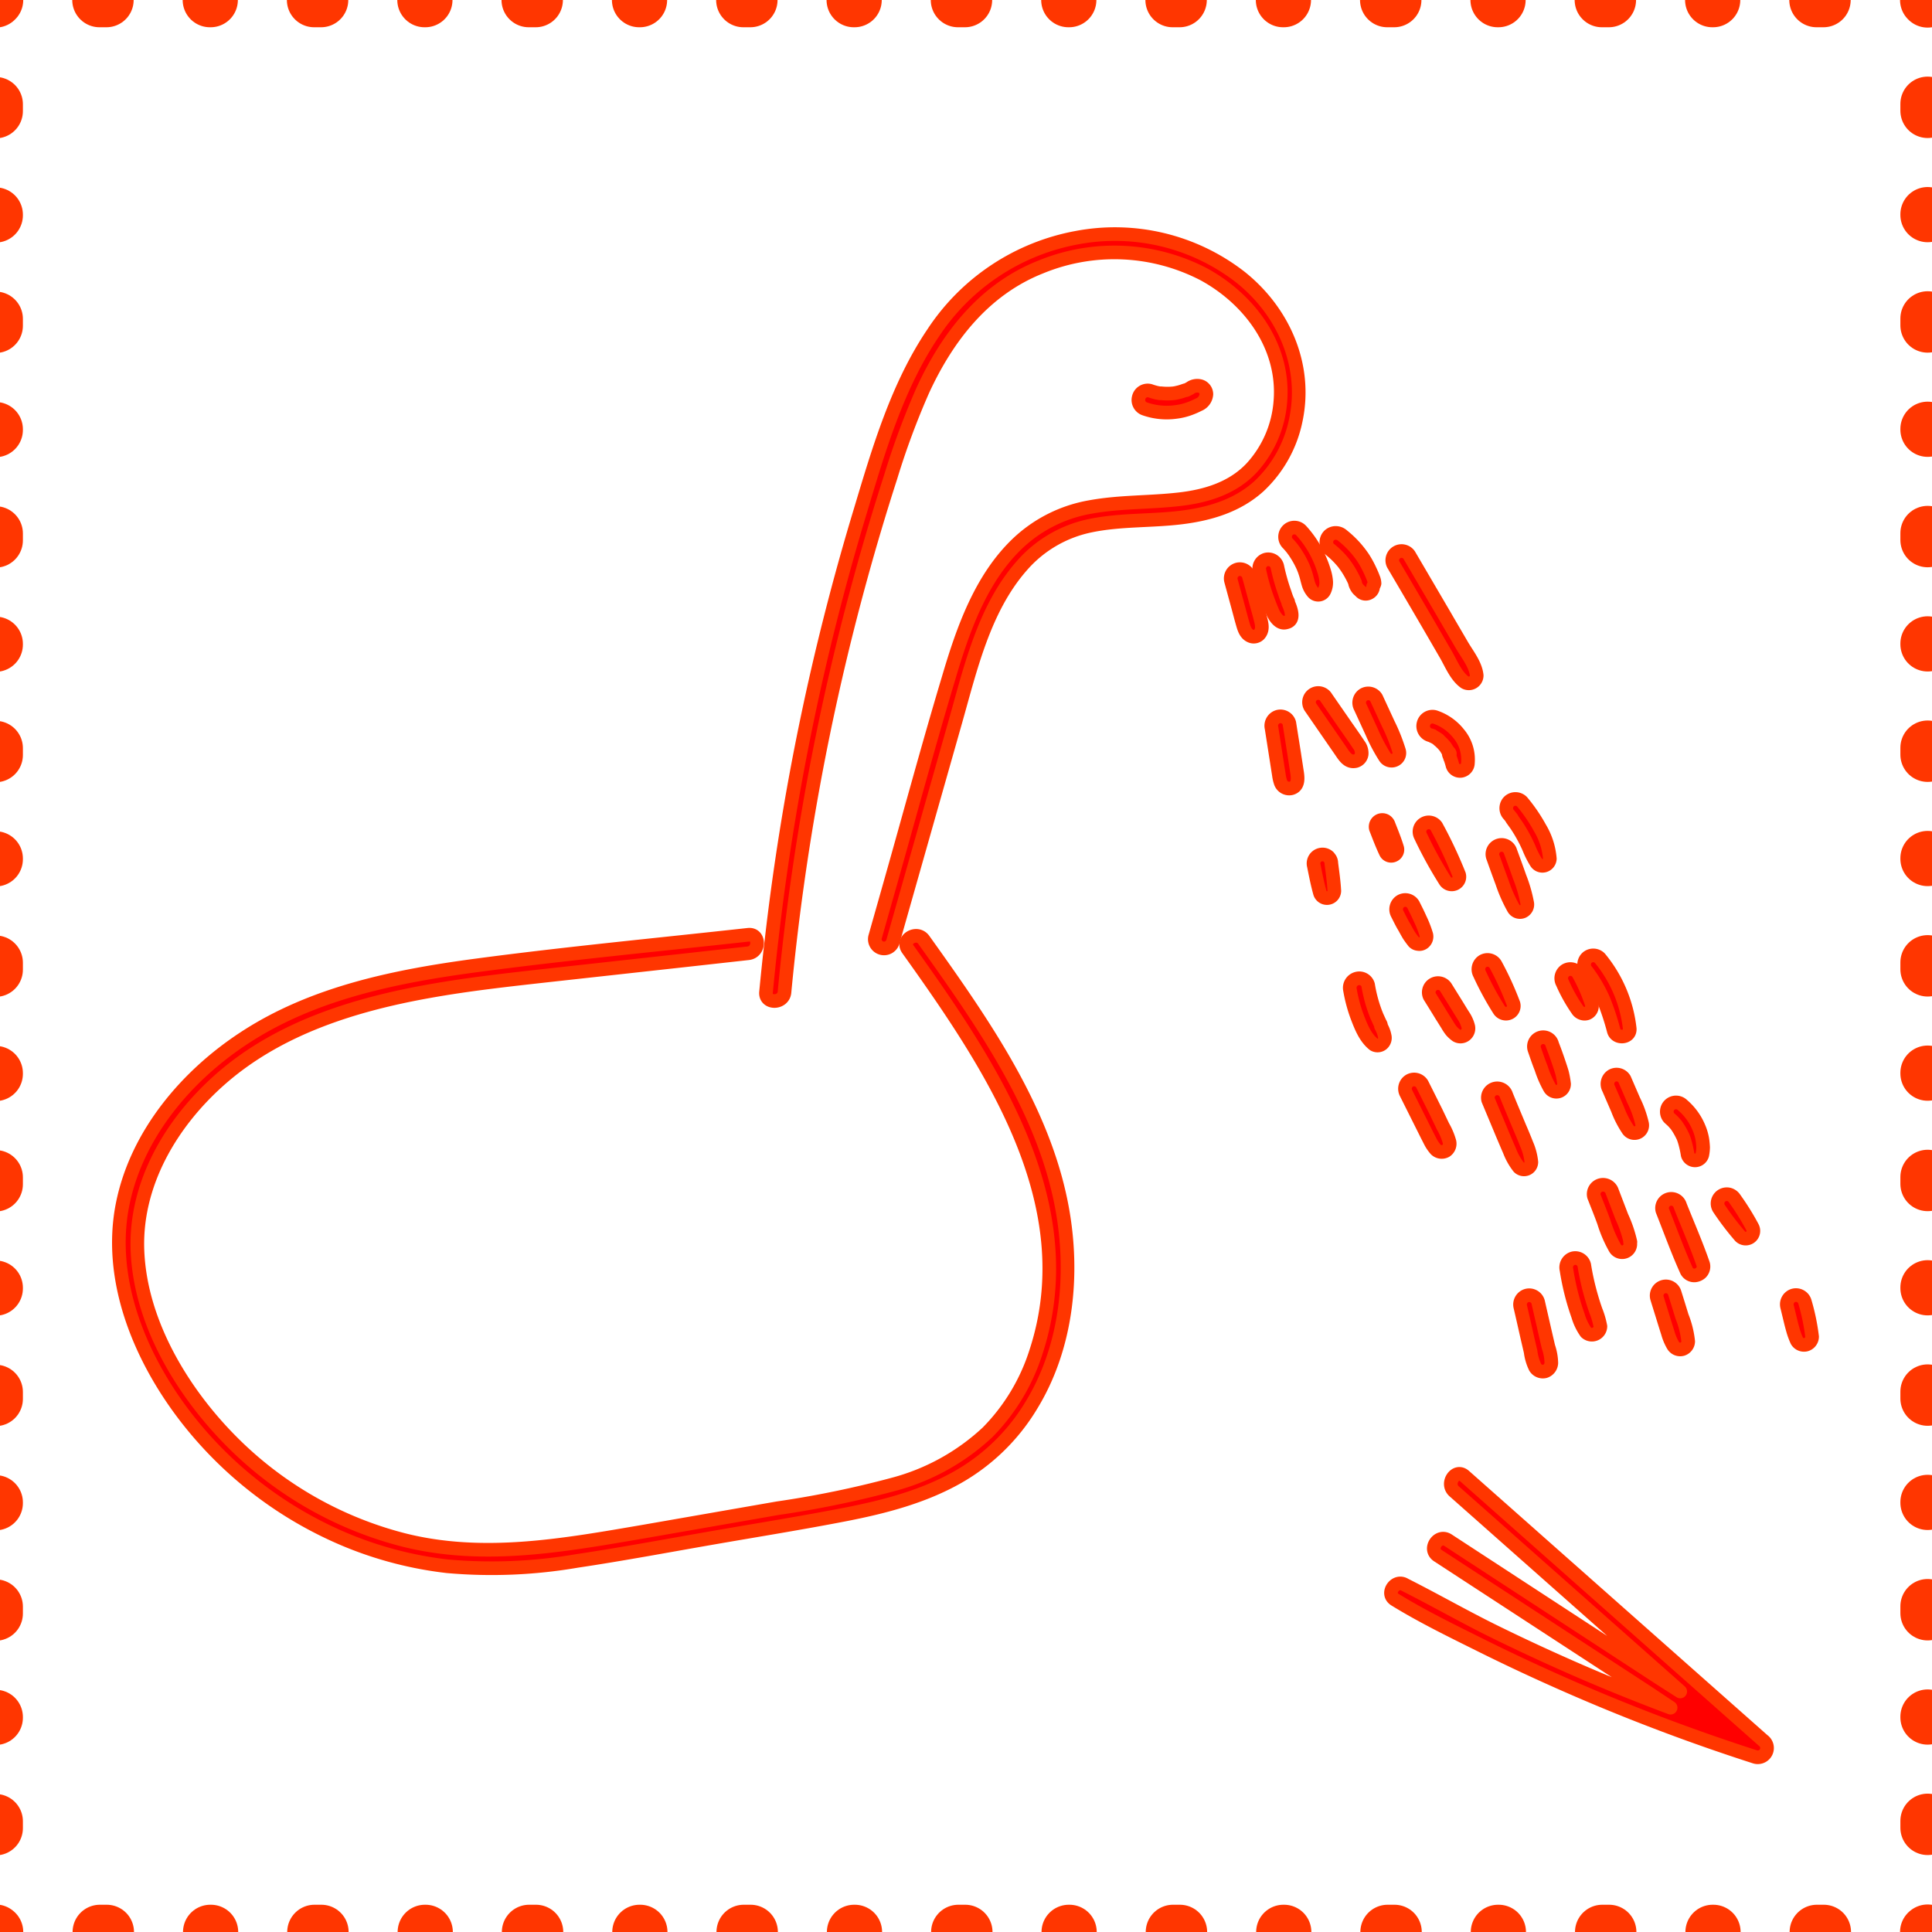 <svg id="Layer_1" data-name="Layer 1" xmlns="http://www.w3.org/2000/svg" viewBox="0 0 283.46 283.46"><defs><style>.cls-1,.cls-3,.cls-4,.cls-5{fill:none;}.cls-1,.cls-2,.cls-3,.cls-4,.cls-5{stroke:#ff3600;stroke-linecap:round;stroke-linejoin:round;}.cls-1,.cls-2{stroke-width:2px;}.cls-2{fill:red;}.cls-3,.cls-4,.cls-5{stroke-width:8px;}.cls-4{stroke-dasharray:1.01 15.19;}.cls-5{stroke-dasharray:0.1 15.19 1.01 15.19;}</style></defs><path class="cls-1" d="M113.47,144.24a409.72,409.72,0,0,1,18-78.86"/><path class="cls-2" d="M181.94,40.62A30,30,0,0,0,158,34.87a32.19,32.19,0,0,0-21.1,14c-5.27,7.8-8,17.2-10.68,26.12a358.51,358.51,0,0,0-13,62.76c-.31,2.6-.58,5.21-.83,7.82-.16,1.74,2.55,1.72,2.71,0a355.92,355.92,0,0,1,11.15-60.75q2.05-7.47,4.43-14.85a113.57,113.57,0,0,1,4.72-12.72c3.61-7.84,9-14.78,17.25-18.06a28.41,28.41,0,0,1,24,1.07c6.77,3.71,11.83,10.6,11.21,18.57a16.24,16.24,0,0,1-4.21,9.81c-2.81,3-6.73,4.18-10.7,4.62-4.33.49-8.7.34-13,1.13a20.6,20.6,0,0,0-10.41,5.12c-5.62,5.2-8.28,12.91-10.39,20.07-3,10-5.72,20.13-8.58,30.2l-2.17,7.66a1.35,1.35,0,0,0,2.61.72q4.58-16.14,9.16-32.27c2.22-7.82,4.2-16.55,9.7-22.83a18.13,18.13,0,0,1,10-5.91c4.41-.94,9-.68,13.41-1.22,4.18-.51,8.25-1.71,11.43-4.59a18.26,18.26,0,0,0,5.41-9.7C191.82,53.6,188.3,45.66,181.94,40.62Z"/><path class="cls-2" d="M176.1,56.65a1.77,1.77,0,0,0-1.53.32l-.43.22-.14.06-.09,0c-.3.1-.6.21-.92.29l-.47.11-.31.05a8.71,8.71,0,0,1-1.84,0h-.14l-.1,0-.47-.09c-.32-.08-.62-.17-.93-.28a1.35,1.35,0,0,0-1.66,1A1.37,1.37,0,0,0,168,60a9.76,9.76,0,0,0,4.58.43,8.82,8.82,0,0,0,2.15-.55,10.67,10.67,0,0,0,1.14-.51A1.78,1.78,0,0,0,177,57.83,1.25,1.25,0,0,0,176.1,56.65Z"/><path class="cls-2" d="M201.67,85.59a2.16,2.16,0,0,0-.17-.75c-.15-.4-.32-.8-.51-1.19a14.25,14.25,0,0,0-1-1.82,14.44,14.44,0,0,0-3-3.24,1.48,1.48,0,0,0-1-.4,1.39,1.39,0,0,0-1,.4,1.37,1.37,0,0,0,0,1.91,13.46,13.46,0,0,1,1.48,1.34c.24.26.47.52.69.79l.1.14,0,0,.3.42a14.07,14.07,0,0,1,1,1.73c.07.14.13.29.2.43l.06.14a.54.54,0,0,1,0,.12,2.26,2.26,0,0,0,.48.87c.11.11.23.2.34.32a1,1,0,0,0,1.17.22,1.09,1.09,0,0,0,.66-1h0v0A1.31,1.31,0,0,0,201.67,85.59Z"/><path class="cls-2" d="M214.45,94.59c-.85-1.46-1.71-2.92-2.56-4.39l-5.14-8.77a1.36,1.36,0,0,0-2.34,1.37q2.58,4.38,5.14,8.77L212.12,96c.79,1.36,1.5,3.19,2.81,4.11a1.16,1.16,0,0,0,1.73-1C216.5,97.48,215.26,96,214.45,94.59Z"/><path class="cls-2" d="M194.35,84.06a15.73,15.73,0,0,0-.86-2.32,15.22,15.22,0,0,0-2.57-3.88A1.36,1.36,0,1,0,189,79.78l.32.36.2.24.08.1.08.11.14.19c.11.15.21.3.31.46a13.24,13.24,0,0,1,1,1.81l.09.2v0l.18.46c.11.32.22.65.31,1s.17.67.27,1a3.33,3.33,0,0,0,.68,1.22,1,1,0,0,0,1.63-.21,2.78,2.78,0,0,0,.29-1.36A6.56,6.56,0,0,0,194.35,84.06Z"/><path class="cls-2" d="M189.09,88.65l-.08-.17,0-.1c0-.12-.09-.23-.14-.35q-.2-.48-.36-1a29.79,29.79,0,0,1-1.11-3.93,1.37,1.37,0,0,0-1.67-1,1.39,1.39,0,0,0-.94,1.67,29.79,29.79,0,0,0,1.11,3.93c.24.67.5,1.33.78,2s1,1.91,2,1.62C190,91.05,189.45,89.49,189.09,88.65Z"/><path class="cls-2" d="M184.86,90.49c-.17-.67-.37-1.33-.55-2-.36-1.33-.72-2.67-1.09-4a1.36,1.36,0,0,0-1.66-.94,1.37,1.37,0,0,0-.95,1.66l1.09,4c.18.66.35,1.33.54,2,.25.85.45,1.86,1.4,2.16a1.12,1.12,0,0,0,1.1-.29C185.42,92.33,185.07,91.37,184.86,90.49Z"/><path class="cls-2" d="M190.24,112.93c-.11-.74-.23-1.48-.34-2.23l-.73-4.6a1.35,1.35,0,0,0-1.66-.95,1.39,1.39,0,0,0-.95,1.67l.72,4.6c.12.75.23,1.49.35,2.23a5.73,5.73,0,0,0,.24,1.09,1.33,1.33,0,0,0,1.57.92C190.68,115.32,190.39,113.87,190.24,112.93Z"/><path class="cls-2" d="M199.36,109.27c-.73-1.11-1.51-2.19-2.26-3.28l-2.52-3.64a1.35,1.35,0,0,0-2.34,1.36l4.44,6.43c.53.77,1.09,1.76,2.19,1.53a1.22,1.22,0,0,0,.91-1A2,2,0,0,0,199.36,109.27Z"/><path class="cls-2" d="M205.27,110.17a26.19,26.19,0,0,0-1.6-4l-1.74-3.77a1.37,1.37,0,0,0-1.86-.48,1.39,1.39,0,0,0-.48,1.85l1.7,3.7a25.65,25.65,0,0,0,1.9,3.59,1.15,1.15,0,0,0,1.42.46A1.12,1.12,0,0,0,205.27,110.17Z"/><path class="cls-2" d="M214,107.63a7.42,7.42,0,0,0-3.49-2.44,1.36,1.36,0,0,0-1.66,1,1.39,1.39,0,0,0,.94,1.67l.22.07h0l0,0c.11.07.24.11.35.17a5.33,5.33,0,0,1,.72.44l0,0-.06,0,.18.15a3.45,3.45,0,0,1,.28.26,3.34,3.34,0,0,1,.32.33l.13.14.05.07.05.06.13.19c.07.11.15.23.22.36s.13.24.19.37l0,.06s0,0,0,.08l0,.07s0,0,0,0a2.87,2.87,0,0,0,.15.37c0,.12.09.25.13.38.09.28.18.55.25.84a1.16,1.16,0,0,0,1.27.83,1.18,1.18,0,0,0,1-1.14A5.9,5.9,0,0,0,214,107.63Z"/><path class="cls-2" d="M212.66,110.51s0-.05,0-.08a.66.66,0,0,0,.06.12l0,0Z"/><path class="cls-2" d="M210,107.88c.25.14.1,0,0,0Z"/><path class="cls-2" d="M211.1,108.49Z"/><path class="cls-2" d="M225.93,121.46a23.5,23.5,0,0,0-2.63-3.84,1.36,1.36,0,0,0-1.92,0,1.38,1.38,0,0,0,0,1.91c.11.13.22.26.32.4a1.83,1.83,0,0,1,.13.16l0,.06.63.88c.39.58.75,1.18,1.08,1.79.16.3.32.6.46.9s.15.31.22.47l.11.25a13.33,13.33,0,0,0,1.06,2.1,1.09,1.09,0,0,0,2-.55A10.39,10.39,0,0,0,225.93,121.46Z"/><path class="cls-2" d="M224.06,132.45a20.71,20.71,0,0,0-1.1-3.78c-.43-1.24-.89-2.48-1.34-3.71a1.35,1.35,0,1,0-2.61.72c.45,1.26.9,2.52,1.37,3.77a21.85,21.85,0,0,0,1.69,3.83,1.09,1.09,0,0,0,1.36.45A1.12,1.12,0,0,0,224.06,132.45Z"/><path class="cls-2" d="M214.08,128.34a64.64,64.64,0,0,0-3.34-7.1,1.36,1.36,0,0,0-2.34,1.37,61.21,61.21,0,0,0,3.62,6.6,1.14,1.14,0,0,0,1.41.46A1.12,1.12,0,0,0,214.08,128.34Z"/><path class="cls-2" d="M205,124.43c-.35-1.16-.81-2.28-1.25-3.4a1.06,1.06,0,0,0-.45-.59,1,1,0,0,0-.75-.1,1,1,0,0,0-.69,1.21c.47,1.2.92,2.41,1.48,3.57a.89.89,0,0,0,1.13.37A.9.9,0,0,0,205,124.43Z"/><path class="cls-2" d="M195.33,126.67a1.26,1.26,0,0,0-.18-.66l-.2-.27a1.29,1.29,0,0,0-1.1-.36,1.31,1.31,0,0,0-1.09,1.63c.27,1.34.53,2.68.9,4a1.08,1.08,0,0,0,2.11-.29C195.7,129.36,195.5,128,195.33,126.67Z"/><path class="cls-2" d="M203.16,152a4.43,4.43,0,0,0-.4-1.16l-.15-.33c0,.08,0,.05,0-.08s-.12-.3-.19-.45l-.42-.92-.08-.21c-.07-.16-.13-.33-.19-.49a21.1,21.1,0,0,1-1-3.84,1.35,1.35,0,0,0-1.66-.94,1.4,1.4,0,0,0-1,1.67,21.71,21.71,0,0,0,1.08,4c.54,1.4,1.16,3,2.42,4a1.07,1.07,0,0,0,1.2-.08A1.15,1.15,0,0,0,203.16,152Z"/><path class="cls-2" d="M209.27,137.15a15.38,15.38,0,0,0-.92-2.36c-.31-.71-.66-1.39-1-2.07a1.35,1.35,0,0,0-1.85-.49,1.39,1.39,0,0,0-.49,1.85c.35.69.68,1.38,1.06,2,.18.33.36.66.56,1s.52.76.8,1.12a1,1,0,0,0,.64.3,1,1,0,0,0,.7-.13A1.13,1.13,0,0,0,209.27,137.15Z"/><path class="cls-2" d="M215.42,150.6a5.17,5.17,0,0,0-.76-1.65c-.29-.46-.57-.92-.85-1.38l-1.71-2.75a1.36,1.36,0,0,0-2.34,1.37c.58.93,1.16,1.86,1.73,2.8.29.45.57.91.86,1.37a7.31,7.31,0,0,0,.58.87,4.52,4.52,0,0,0,.76.69,1.15,1.15,0,0,0,1.31-.09A1.22,1.22,0,0,0,215.42,150.6Z"/><path class="cls-2" d="M222.06,147.28a45.48,45.48,0,0,0-2.64-5.77,1.36,1.36,0,0,0-1.85-.49,1.4,1.4,0,0,0-.49,1.86,44.29,44.29,0,0,0,2.87,5.29,1.18,1.18,0,0,0,1.44.47A1.13,1.13,0,0,0,222.06,147.28Z"/><path class="cls-2" d="M229.17,157.35c-.13-.45-.28-.89-.43-1.34-.31-.93-.64-1.85-1-2.77a1.36,1.36,0,1,0-2.62.72c.32.92.63,1.85,1,2.77a15.68,15.68,0,0,0,1.25,2.88,1.13,1.13,0,0,0,2.11-.57A12.27,12.27,0,0,0,229.17,157.35Z"/><path class="cls-2" d="M224,167.91c-.32-.81-.65-1.62-1-2.42-.67-1.61-1.35-3.21-2-4.82a1.39,1.39,0,0,0-1.66-.95,1.37,1.37,0,0,0-1,1.67c.68,1.63,1.37,3.27,2.05,4.91.36.85.72,1.7,1.09,2.55a9.24,9.24,0,0,0,1.36,2.41,1.08,1.08,0,0,0,1.84-.76A8.71,8.71,0,0,0,224,167.91Z"/><path class="cls-2" d="M212.66,167.5a9.79,9.79,0,0,0-.95-2.24l-1-2.09c-.69-1.38-1.37-2.75-2.06-4.12a1.36,1.36,0,0,0-1.85-.49,1.38,1.38,0,0,0-.49,1.85l2.06,4.12,1,2,.51,1a5.71,5.71,0,0,0,.77,1.12,1.24,1.24,0,0,0,1.49.2A1.26,1.26,0,0,0,212.66,167.5Z"/><path class="cls-2" d="M233.52,147.27a24.81,24.81,0,0,0-1.94-4.42,1.37,1.37,0,0,0-1.86-.49,1.38,1.38,0,0,0-.48,1.85,23,23,0,0,0,2.2,3.94,1.22,1.22,0,0,0,.68.52,1.17,1.17,0,0,0,.74,0A1.14,1.14,0,0,0,233.52,147.27Z"/><path class="cls-2" d="M234.72,140.57a1.36,1.36,0,0,0-1.92,0,1.39,1.39,0,0,0,0,1.91,20.68,20.68,0,0,1,2.45,4.17,36.31,36.31,0,0,1,1.52,4.59c.36,1.25,2.45,1.06,2.34-.32A19.62,19.62,0,0,0,234.72,140.57Z"/><path class="cls-2" d="M249.77,167.19a7.55,7.55,0,0,0-.51-1.74,8.74,8.74,0,0,0-2.4-3.31,1.35,1.35,0,0,0-1.91,1.92c.2.17.4.36.59.55l.28.32.13.15h0a10.6,10.6,0,0,1,.84,1.42c.06.11.11.22.16.33l.07.18c.09.25.17.51.24.77a15.62,15.62,0,0,1,.35,1.65,1.13,1.13,0,0,0,1.08.82,1.11,1.11,0,0,0,1.07-.82,5.79,5.79,0,0,0,.12-1.1A11,11,0,0,0,249.77,167.19Z"/><path class="cls-2" d="M240.91,164.81a15.62,15.62,0,0,0-1.22-3.37l-1.34-3.1a1.35,1.35,0,0,0-1.86-.49,1.4,1.4,0,0,0-.48,1.85l1.32,3.05a14.54,14.54,0,0,0,1.5,2.94,1.14,1.14,0,0,0,2.08-.88Z"/><path class="cls-2" d="M239.21,182.22a18.36,18.36,0,0,0-1.27-3.72l-1.41-3.69a1.4,1.4,0,0,0-1.67-.94,1.37,1.37,0,0,0-1,1.66c.49,1.25,1,2.5,1.45,3.75a19.46,19.46,0,0,0,1.66,3.86,1.2,1.2,0,0,0,2.19-.92Z"/><path class="cls-2" d="M234.14,192.31c-.26-.73-.49-1.46-.7-2.2a37.72,37.72,0,0,1-1-4.49,1.36,1.36,0,0,0-1.66-1,1.39,1.39,0,0,0-.95,1.67,37.54,37.54,0,0,0,1,4.57c.21.74.45,1.47.7,2.19a8.27,8.27,0,0,0,1.17,2.43,1.25,1.25,0,0,0,2.11-.87A12,12,0,0,0,234.14,192.31Z"/><path class="cls-2" d="M227.18,197.6l-.51-2.2c-.33-1.46-.67-2.92-1-4.38a1.36,1.36,0,0,0-1.66-.94,1.37,1.37,0,0,0-.95,1.66c.34,1.46.67,2.92,1,4.39l.51,2.19a7.28,7.28,0,0,0,.68,2.3,1.31,1.31,0,0,0,1.43.58,1.35,1.35,0,0,0,.93-1.22A7.8,7.8,0,0,0,227.18,197.6Z"/><path class="cls-2" d="M249.88,185.46c-1-2.9-2.24-5.73-3.37-8.57a1.35,1.35,0,1,0-2.61.72c1.17,2.95,2.27,6,3.57,8.87a1.27,1.27,0,0,0,1.14.65,1.52,1.52,0,0,0,.93-.38A1.29,1.29,0,0,0,249.88,185.46Z"/><path class="cls-2" d="M246.78,193.15c-.35-1.14-.7-2.28-1.06-3.42a1.35,1.35,0,1,0-2.61.72c.35,1.14.71,2.28,1.06,3.42.17.55.34,1.1.52,1.65a7.64,7.64,0,0,0,.79,1.89,1.21,1.21,0,0,0,1.34.54,1.22,1.22,0,0,0,.87-1.14A13.73,13.73,0,0,0,246.78,193.15Z"/><path class="cls-2" d="M257.09,180a37.3,37.3,0,0,0-2.57-4.12,1.44,1.44,0,0,0-.81-.62,1.36,1.36,0,0,0-1.53,2,40.59,40.59,0,0,0,3.13,4.12,1.13,1.13,0,0,0,1.78-1.37Z"/><path class="cls-2" d="M264.81,191a1.36,1.36,0,0,0-1.67-.94,1.37,1.37,0,0,0-.94,1.66c.2.81.39,1.62.59,2.43.1.4.21.79.32,1.18a11.21,11.21,0,0,0,.53,1.4,1.21,1.21,0,0,0,1.35.55,1.23,1.23,0,0,0,.88-1.16A31.25,31.25,0,0,0,264.81,191Z"/><path class="cls-2" d="M258.69,255.36l-43.82-38.8c-1.3-1.15-2.81,1.1-1.52,2.24l33.17,29.37-3.12-2-10.3-6.72L212.49,226c-1.46-1-3,1.28-1.53,2.24l20.61,13.44,10.11,6.59,3.43,2.28q-6.75-2.53-13.36-5.39-6.42-2.79-12.7-5.88c-4.35-2.15-8.57-4.57-12.9-6.75-1.43-.9-2.92,1.28-1.48,2.17,4.06,2.5,8.41,4.61,12.67,6.73s8.69,4.18,13.11,6.11a288.57,288.57,0,0,0,27,10.21A1.36,1.36,0,0,0,258.69,255.36Z"/><path class="cls-2" d="M155.83,177.28c-2.15-11.76-8.48-22.35-15.15-32.08-1.69-2.46-3.41-4.88-5.14-7.3-1-1.41-3.35-.06-2.34,1.37,12.1,16.95,25.93,37.27,18.8,59.08a29.48,29.48,0,0,1-7.11,11.8,32.36,32.36,0,0,1-13.83,7.64,146.57,146.57,0,0,1-17,3.5L94.5,224.7c-11.7,2-23.54,4.19-35.27,1.24a54.66,54.66,0,0,1-25.12-14.32c-7.26-7.25-13.43-17.4-13.93-27.87-.49-10,5-19.2,12.39-25.61,8.49-7.36,19.52-10.77,30.4-12.71,5.85-1.05,11.77-1.69,17.67-2.35l19.59-2.16,9.55-1.06c1.72-.19,1.74-2.9,0-2.71-13.3,1.47-26.66,2.73-39.93,4.5-11.74,1.57-23.9,4-34,10.63-8.51,5.56-15.77,14.14-17.84,24.31-2.24,11,2.43,22.36,9,31a57.92,57.92,0,0,0,24,18.45,55.21,55.21,0,0,0,14.62,3.76,73.7,73.7,0,0,0,19-.78c6.71-1,13.39-2.26,20.08-3.42,6.5-1.13,13-2.17,19.51-3.44,5.64-1.11,11.31-2.6,16.34-5.46a29.73,29.73,0,0,0,10.77-10.54C156.54,197.64,157.61,187,155.83,177.28Z"/><polyline class="cls-3" points="282.82 283.42 282.82 283.46 282.77 283.46"/><line class="cls-4" x1="267.58" y1="283.46" x2="258.97" y2="283.46"/><line class="cls-5" x1="251.38" y1="283.46" x2="7" y2="283.46"/><polyline class="cls-3" points="-0.59 283.46 -0.64 283.46 -0.64 283.42"/><line class="cls-4" x1="-0.64" y1="268.22" x2="-0.64" y2="259.62"/><line class="cls-5" x1="-0.64" y1="252.02" x2="-0.64" y2="7.65"/><polyline class="cls-3" points="-0.64 0.05 -0.64 0 -0.59 0"/><line class="cls-4" x1="14.6" x2="23.21"/><line class="cls-5" x1="30.8" x2="275.18"/><polyline class="cls-3" points="282.77 0 282.82 0 282.82 0.05"/><line class="cls-4" x1="282.82" y1="15.24" x2="282.82" y2="23.85"/><line class="cls-5" x1="282.82" y1="31.44" x2="282.82" y2="275.82"/></svg>
